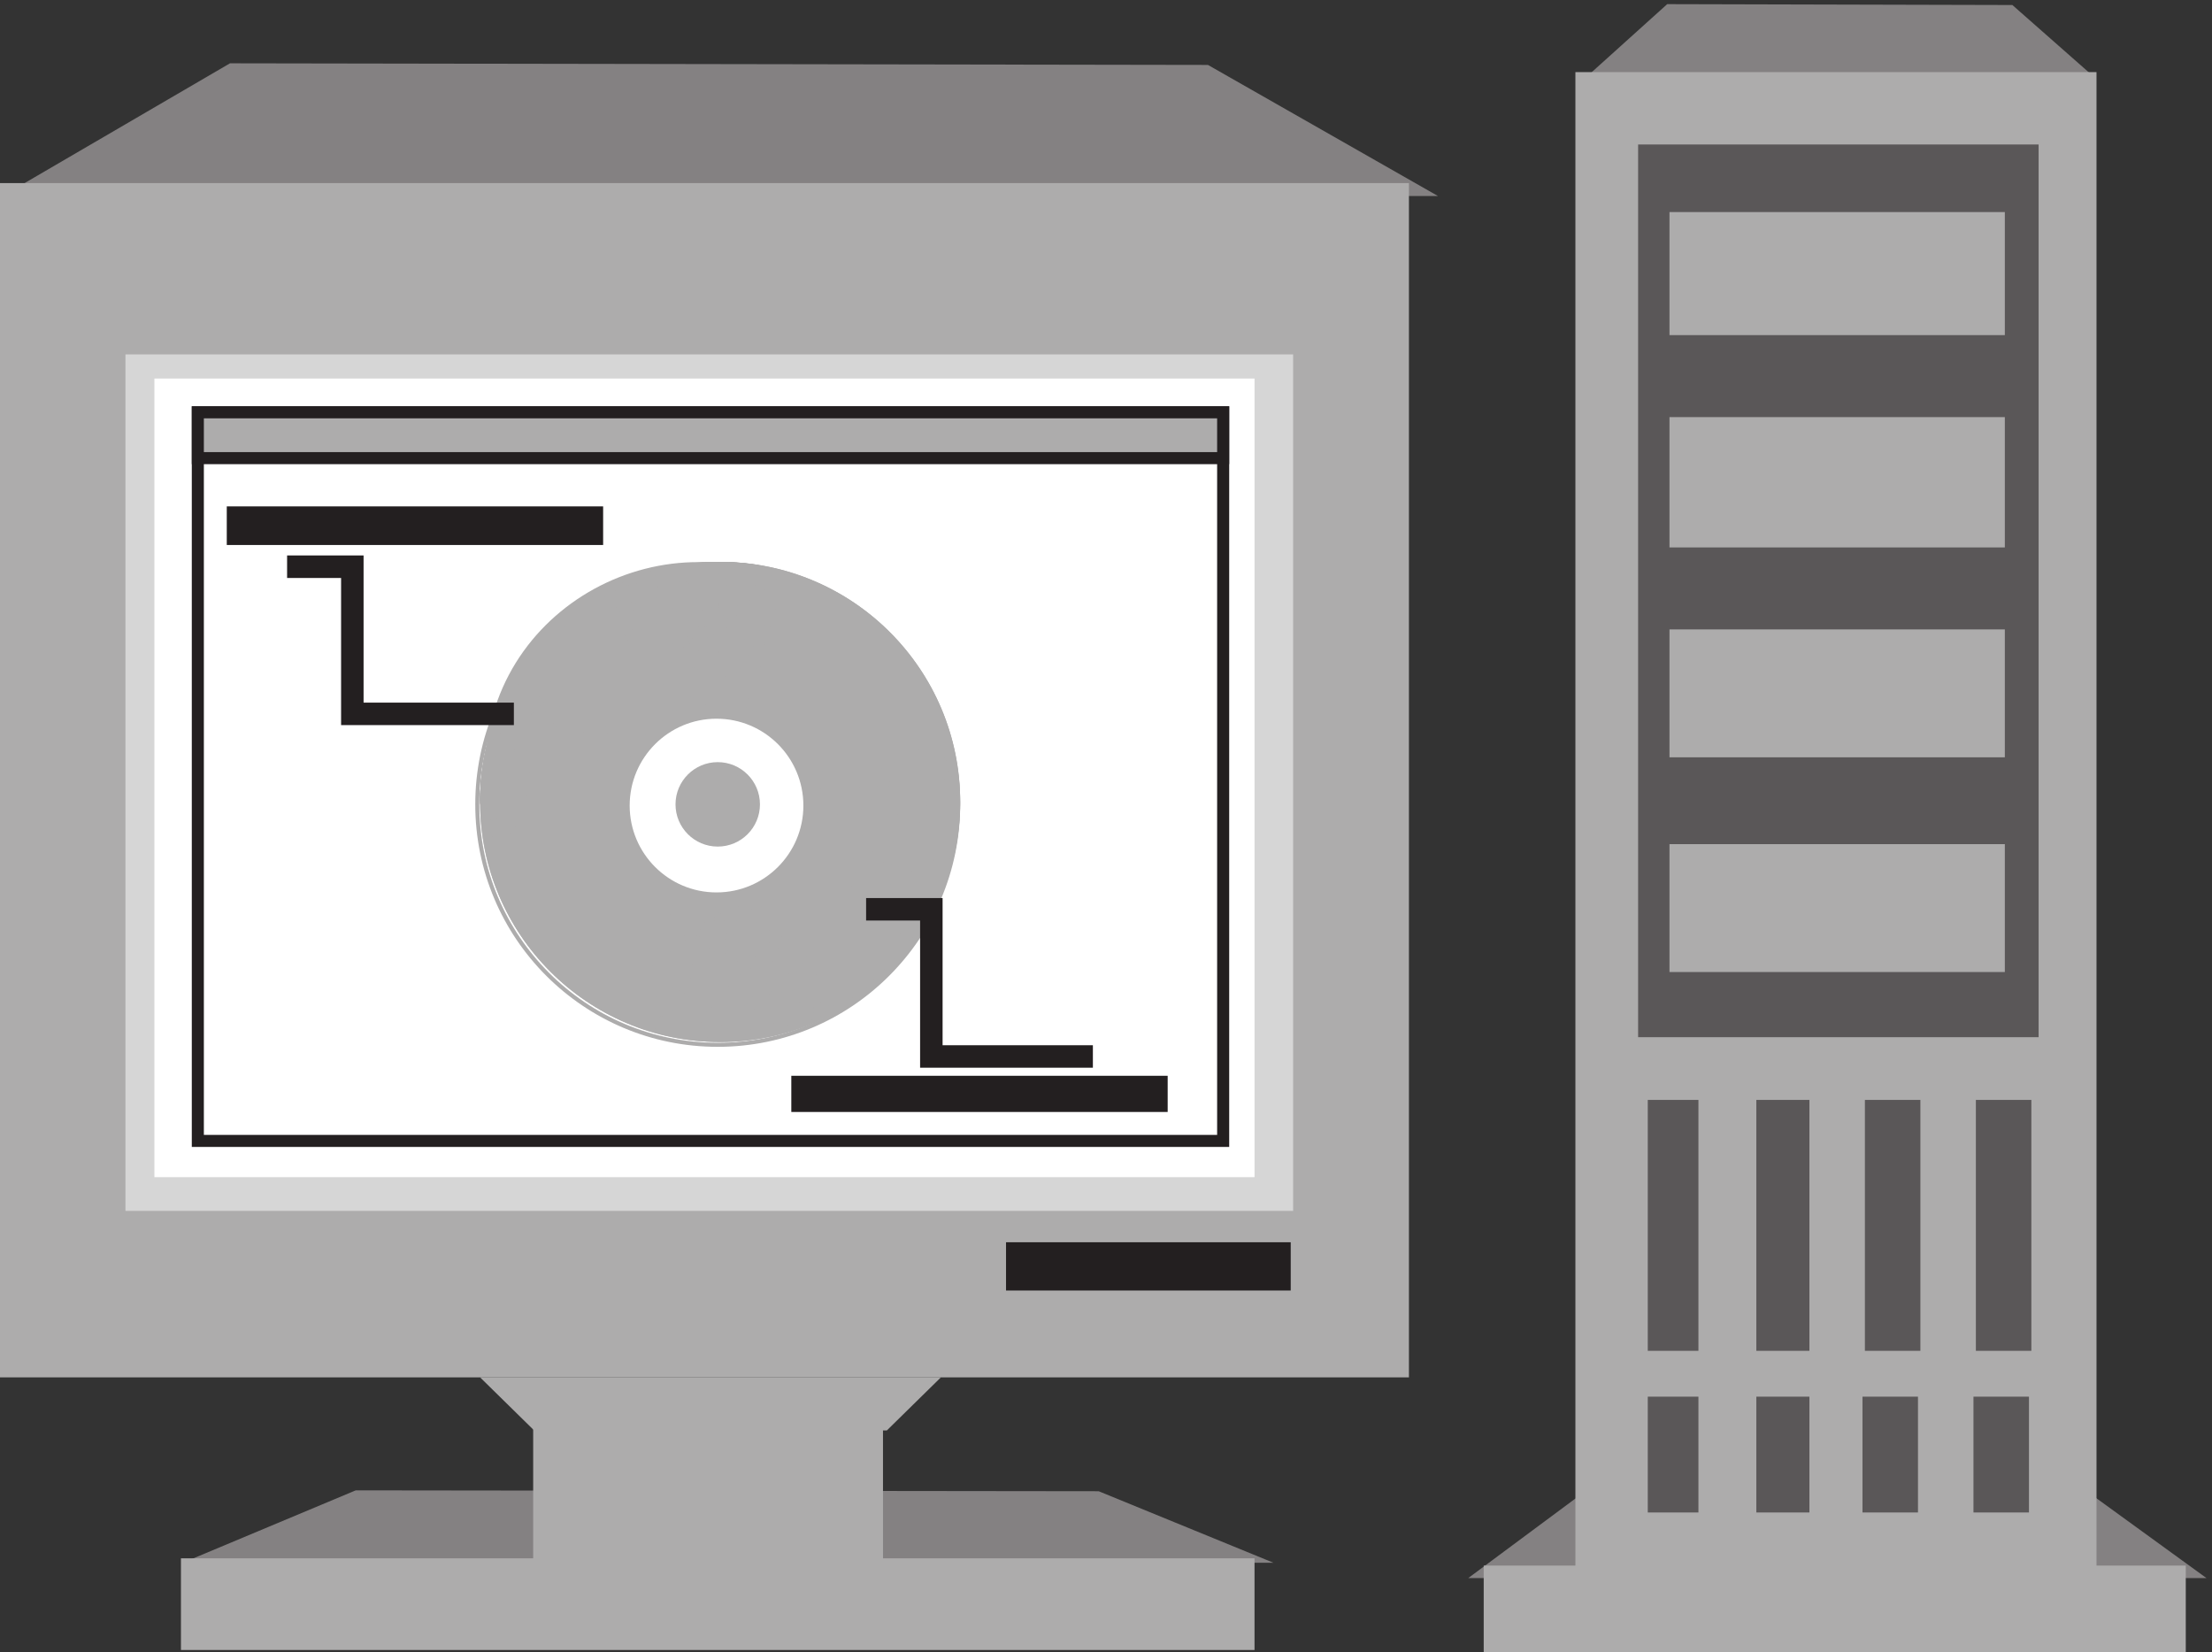<svg xmlns="http://www.w3.org/2000/svg" xml:space="preserve" width="182.916" height="136.635"><rect width="100%" height="100%" fill="#333333" stroke="none"/><path d="m1036.59 1025 214.6-.55 50.47-44.45H986.656l49.934 45m-50.961-924.555 312.711-.656 73.53-53.344H912.871l72.758 54M143 988.211l608.043-1.008 142.98-81.492H1.523L143 988.211m78.191-887.215 461.911-.551 108.617-44.449h-678l107.472 45" style="fill:#848182;fill-opacity:1;fill-rule:evenodd;stroke:none" transform="matrix(.133 0 0 -.133 0 136.667)"/><path d="M922.5 54.238H1359v-54H922.5v54m-591 87H549v-82.5H331.5v82.5m-219-82.5H780v-57H112.5v57" style="fill:#adacac;fill-opacity:1;fill-rule:evenodd;stroke:none" transform="matrix(.133 0 0 -.133 0 136.667)"/><path d="m298.5 171.238 33.602-33h219.296l33.602 33z" style="fill:#adacac;fill-opacity:1;fill-rule:evenodd;stroke:none" transform="matrix(.133 0 0 -.133 0 136.667)"/><path d="M804 540.988c0-21.125-16.789-38.25-37.5-38.25s-37.5 17.125-37.5 38.25 16.789 38.25 37.5 38.25 37.5-17.125 37.5-38.25" style="fill:#fff;fill-opacity:1;fill-rule:evenodd;stroke:none" transform="matrix(.133 0 0 -.133 0 136.667)"/><path d="M0 913.738h876v-742.5H0v742.5" style="fill:#adacac;fill-opacity:1;fill-rule:evenodd;stroke:none" transform="matrix(.133 0 0 -.133 0 136.667)"/><path d="M78 807.238h726v-532.5H78v532.5" style="fill:#d6d6d6;fill-opacity:1;fill-rule:evenodd;stroke:none" transform="matrix(.133 0 0 -.133 0 136.667)"/><path d="M96 792.238h684v-496.5H96v496.5" style="fill:#fff;fill-opacity:1;fill-rule:evenodd;stroke:none" transform="matrix(.133 0 0 -.133 0 136.667)"/><path d="M625.5 255.238h177v-30h-177v30" style="fill:#231f20;fill-opacity:1;fill-rule:evenodd;stroke:none" transform="matrix(.133 0 0 -.133 0 136.667)"/><path d="M979.5 982.738h324v-946.5h-324v946.5" style="fill:#adacac;fill-opacity:1;fill-rule:evenodd;stroke:none" transform="matrix(.133 0 0 -.133 0 136.667)"/><path d="M1018.5 937.738h249v-555h-249v555" style="fill:#5a5758;fill-opacity:1;fill-rule:evenodd;stroke:none" transform="matrix(.133 0 0 -.133 0 136.667)"/><path d="M1038 502.738h208.5v-79.5H1038v79.5m0 133.5h208.5v-79.5H1038v79.5m0 132h208.5v-81H1038v81m0 127.5h208.5v-76.5H1038v76.5" style="fill:#adacac;fill-opacity:1;fill-rule:evenodd;stroke:none" transform="matrix(.133 0 0 -.133 0 136.667)"/><path d="M1024.5 343.738h31.5v-156h-31.5v156m67.5 0h33v-156h-33v156m67.5 0h34.5v-156h-34.5v156m69 0h34.5v-156h-34.5v156m-204-184.5h31.5v-72h-31.5v72m67.5 0h33v-72h-33v72m66 0h34.5v-72H1158v72m69 0h34.5v-72H1227v72" style="fill:#5a5758;fill-opacity:1;fill-rule:evenodd;stroke:none" transform="matrix(.133 0 0 -.133 0 136.667)"/><path d="M123 771.238h637.5v-453H123v453" style="fill:#fff;fill-opacity:1;fill-rule:evenodd;stroke:none" transform="matrix(.133 0 0 -.133 0 136.667)"/><path d="M123 771.238h637.5v-453H123Z" style="fill:none;stroke:#231f20;stroke-width:7.5;stroke-linecap:butt;stroke-linejoin:miter;stroke-miterlimit:10;stroke-dasharray:none;stroke-opacity:1" transform="matrix(.133 0 0 -.133 0 136.667)"/><path d="M123 771.238h637.5v-28.5H123v28.5" style="fill:#adacac;fill-opacity:1;fill-rule:evenodd;stroke:none" transform="matrix(.133 0 0 -.133 0 136.667)"/><path d="M123 771.238h637.5v-28.5H123Z" style="fill:none;stroke:#231f20;stroke-width:7.5;stroke-linecap:butt;stroke-linejoin:miter;stroke-miterlimit:10;stroke-dasharray:none;stroke-opacity:1" transform="matrix(.133 0 0 -.133 0 136.667)"/><path d="M597 528.988c0-82.429-66.82-149.25-149.25-149.25S298.5 446.559 298.5 528.988c0 82.43 66.82 149.25 149.25 149.25S597 611.418 597 528.988" style="fill:#adacac;fill-opacity:1;fill-rule:evenodd;stroke:none" transform="matrix(.133 0 0 -.133 0 136.667)"/><path d="M444.043 535.297s-44.48-123-43.527-123.317c88.011-31.617 192.547 42.372 169.668 155.25-2.539.633-126.141-31.933-126.141-31.933" style="fill:#adacac;fill-opacity:1;fill-rule:evenodd;stroke:none" transform="matrix(.133 0 0 -.133 0 136.667)"/><path d="M447.199 531.156s-47.75-130.617-46.679-132.664c7.839-3.066 16.39-5.113 24.585-6.476 83.032-11.938 167.844 49.109 166.774 142.211 0 9.546-1.426 19.437-3.918 30.011-4.277.34-140.762-33.082-140.762-33.082" style="fill:#adacac;fill-opacity:1;fill-rule:evenodd;stroke:none" transform="matrix(.133 0 0 -.133 0 136.667)"/><path d="M445.633 532.563s-45.848-130.118-45.125-133.559c7.582-3.441 15.523-5.852 23.828-6.883 84.113-11.703 168.949 50.258 167.867 143.539 0 8.949-1.445 18.586-4.332 28.57-5.777.688-142.238-31.667-142.238-31.667" style="fill:#adacac;fill-opacity:1;fill-rule:evenodd;stroke:none" transform="matrix(.133 0 0 -.133 0 136.667)"/><path d="M446.199 528.543s-43.406-125.859-42.691-130.922c7.535-3.375 15.07-5.734 22.601-6.75 83.235-10.797 167.184 49.942 166.106 140.371-.36 8.774-1.793 17.547-5.024 26.996-7.531.336-140.992-29.695-140.992-29.695" style="fill:#adacac;fill-opacity:1;fill-rule:evenodd;stroke:none" transform="matrix(.133 0 0 -.133 0 136.667)"/><path d="M446.867 529.898s-41.07-125.597-40.359-132.082c7.144-3.753 14.285-6.14 21.43-7.507 82.5-9.899 165.359 51.195 164.285 142.32-.356 8.191-2.141 16.726-5.356 25.598-8.929.683-140-28.329-140-28.329" style="fill:#adacac;fill-opacity:1;fill-rule:evenodd;stroke:none" transform="matrix(.133 0 0 -.133 0 136.667)"/><path d="M447.547 530.961s-38.75-125.328-38.039-133.27c6.758-4.144 13.512-6.906 20.265-7.941 82.473-9.668 163.528 52.48 162.457 143.629 0 7.941-2.132 16.226-6.042 24.859-10.309.344-138.641-27.277-138.641-27.277" style="fill:#adacac;fill-opacity:1;fill-rule:evenodd;stroke:none" transform="matrix(.133 0 0 -.133 0 136.667)"/><path d="M445.898 529.773s-36.757-123.195-36.394-132.488c6.484-4.472 12.973-7.226 19.457-8.258 83.242-8.945 164.68 52.996 163.961 143.153-.359 7.57-2.883 15.14-6.848 23.058-12.25.344-140.176-25.465-140.176-25.465" style="fill:#adacac;fill-opacity:1;fill-rule:evenodd;stroke:none" transform="matrix(.133 0 0 -.133 0 136.667)"/><path d="M448.672 531.246s-33.867-122.328-33.16-133.797c5.644-4.515 11.64-7.297 17.636-8.34 81.489-8.687 160.157 54.215 159.454 144.223-.356 7.297-2.825 14.594-7.059 21.895-13.402.695-136.871-23.981-136.871-23.981" style="fill:#adacac;fill-opacity:1;fill-rule:evenodd;stroke:none" transform="matrix(.133 0 0 -.133 0 136.667)"/><path d="M446.926 529.723s-32.129-120.2-31.414-133.012c5.355-4.852 11.066-7.969 16.777-8.66 82.469-7.969 161.008 54.726 160.297 143.75-.359 6.578-2.859 13.508-7.5 20.433-15.352.348-138.16-22.511-138.16-22.511" style="fill:#adacac;fill-opacity:1;fill-rule:evenodd;stroke:none" transform="matrix(.133 0 0 -.133 0 136.667)"/><path d="M447.645 531.219s-29.844-117.821-29.133-131.946c4.972-5.168 10.304-8.269 15.633-8.957 81.71-7.238 159.156 55.122 158.445 142.973 0 5.856-3.195 12.402-8.168 18.945-16.699.348-136.777-21.015-136.777-21.015" style="fill:#adacac;fill-opacity:1;fill-rule:evenodd;stroke:none" transform="matrix(.133 0 0 -.133 0 136.667)"/><path d="M445.891 530.051s-27.746-115.453-27.387-131.215c4.684-5.137 9.73-8.563 14.414-8.906 83.246-6.852 160.727 55.156 160.004 141.832 0 5.824-3.242 11.648-8.649 17.472-18.378.344-138.382-19.183-138.382-19.183" style="fill:#adacac;fill-opacity:1;fill-rule:evenodd;stroke:none" transform="matrix(.133 0 0 -.133 0 136.667)"/><path d="M446.609 528.887s-25.464-112.856-25.105-129.852c4.305-5.437 8.965-8.836 13.629-9.176 82.484-6.457 158.512 55.407 157.797 140.727 0 5.098-3.586 10.195-8.969 15.637-20.082.679-137.352-17.336-137.352-17.336" style="fill:#adacac;fill-opacity:1;fill-rule:evenodd;stroke:none" transform="matrix(.133 0 0 -.133 0 136.667)"/><path d="M447.344 530.023s-23.196-112.796-22.84-131.765c4.281-5.52 8.207-8.969 12.133-9.313 82.074-5.867 157.011 56.914 156.652 142.457-.355 4.828-3.926 9.661-9.633 14.832-21.41.344-136.312-16.211-136.312-16.211" style="fill:#adacac;fill-opacity:1;fill-rule:evenodd;stroke:none" transform="matrix(.133 0 0 -.133 0 136.667)"/><path d="M447.754 528.832s-20.945-110.09-20.234-130.664c3.191-5.832 7.097-9.262 10.648-9.605 81.652-5.485 155.141 56.929 154.785 141.64-.355 4.113-3.906 8.574-9.941 13.031-23.074.344-135.258-14.402-135.258-14.402" style="fill:#adacac;fill-opacity:1;fill-rule:evenodd;stroke:none" transform="matrix(.133 0 0 -.133 0 136.667)"/><path d="M448.516 530.031s-18.364-109.777-18.012-132.011c2.828-6.254 6.359-10.075 9.535-10.422 80.867-4.516 153.613 58.711 152.906 143.476-.351 4.168-4.238 7.992-10.593 12.16-24.368.348-133.836-13.203-133.836-13.203" style="fill:#adacac;fill-opacity:1;fill-rule:evenodd;stroke:none" transform="matrix(.133 0 0 -.133 0 136.667)"/><path d="M446.605 528.516s-16.457-107.184-16.101-130.965c2.508-6.203 5.726-9.992 8.59-10.336 81.926-4.137 154.554 58.93 153.84 142.336-.36 3.445-4.293 6.89-11.09 10.683-26.477.344-135.239-11.718-135.239-11.718" style="fill:#adacac;fill-opacity:1;fill-rule:evenodd;stroke:none" transform="matrix(.133 0 0 -.133 0 136.667)"/><path d="M447.387 530.082S433.152 422.98 433.508 397.43c2.488-6.649 4.98-10.5 7.472-10.848 81.497-3.5 152.672 60.551 151.958 144.551-.356 2.797-4.27 5.949-11.387 9.097-27.758.352-134.164-10.148-134.164-10.148" style="fill:#adacac;fill-opacity:1;fill-rule:evenodd;stroke:none" transform="matrix(.133 0 0 -.133 0 136.667)"/><path d="M448.188 528.879s-12.036-104.738-11.68-131.535c2.125-6.61 4.246-10.785 6.371-11.133 80.695-3.133 150.773 60.894 150.422 143.711-.356 2.09-4.957 4.871-12.035 7.308-29.375.348-133.078-8.351-133.078-8.351" style="fill:#adacac;fill-opacity:1;fill-rule:evenodd;stroke:none" transform="matrix(.133 0 0 -.133 0 136.667)"/><path d="M449.012 527.309s-9.856-102.036-9.504-130.399c1.762-6.918 3.519-11.414 5.281-11.414 80.242-2.422 148.867 61.223 148.516 142.508-.352 2.074-5.278 4.148-12.317 6.223-30.621.347-131.976-6.918-131.976-6.918" style="fill:#adacac;fill-opacity:1;fill-rule:evenodd;stroke:none" transform="matrix(.133 0 0 -.133 0 136.667)"/><path d="M446.684 528.52s-7.852-103.715-7.137-134.832c1.07-7.153 2.496-11.801 3.926-12.161 81.351-1.789 149.859 64.02 149.504 147.348-.36 1.789-5.356 3.578-13.204 5.363-32.468 0-133.089-5.718-133.089-5.718" style="fill:#adacac;fill-opacity:1;fill-rule:evenodd;stroke:none" transform="matrix(.133 0 0 -.133 0 136.667)"/><path d="M447.594 527.309s-5.438-101.36-5.078-134.075c.726-7.113 1.816-11.738 2.902-12.093 82.328-1.067 151.238 64.371 151.238 146.523-.726 1.422-5.804 2.488-14.144 3.555-34.457.355-134.918-3.91-134.918-3.91" style="fill:#adacac;fill-opacity:1;fill-rule:evenodd;stroke:none" transform="matrix(.133 0 0 -.133 0 136.667)"/><path d="M446.941 528.715s-3.277-101-2.914-135.629c.364-7.574 1.094-12.625 1.825-12.625 82.691-.359 150.812 66.012 150.812 148.613-.73.723-5.828 1.446-14.57 1.805-36.43.723-135.153-2.164-135.153-2.164" style="fill:#adacac;fill-opacity:1;fill-rule:evenodd;stroke:none" transform="matrix(.133 0 0 -.133 0 136.667)"/><path d="M447.723 527.523s-1.446-147.425 0-147.425c82.047 0 148.554 66 148.554 147.425-2.531 1.075-148.554 0-148.554 0" style="fill:#adacac;fill-opacity:1;fill-rule:evenodd;stroke:none" transform="matrix(.133 0 0 -.133 0 136.667)"/><path d="M447 528.238s.363-142.636 2.18-144.425c25.769-1.075 50.086 5.003 70.414 16.445 24.316 13.586 45.371 33.961 58.437 58.629 10.524 19.66 15.969 42.183 15.242 66.492-3.992 2.504-146.273 2.859-146.273 2.859" style="fill:#adacac;fill-opacity:1;fill-rule:evenodd;stroke:none" transform="matrix(.133 0 0 -.133 0 136.667)"/><path d="M447 528.238s1.441-136.84 4.68-140.375c24.84-2.125 47.879 2.828 67.32 13.789 23.762 13.082 44.641 33.239 57.238 57.282 10.082 18.386 14.762 40.312 12.961 63.648-5.398 3.535-142.199 5.656-142.199 5.656" style="fill:#adacac;fill-opacity:1;fill-rule:evenodd;stroke:none" transform="matrix(.133 0 0 -.133 0 136.667)"/><path d="M447 528.238s2.863-131.437 6.801-136.695c23.976-2.805 46.523 1.055 64.773 11.219 22.903 12.617 44.016 32.593 56.184 55.726 9.664 17.528 13.242 38.559 10.738 61.692-6.801 4.203-138.496 8.058-138.496 8.058" style="fill:#adacac;fill-opacity:1;fill-rule:evenodd;stroke:none" transform="matrix(.133 0 0 -.133 0 136.667)"/><path d="M447 528.238s4.27-125.758 8.891-132.687c23.476-3.813 45.172-1.039 62.242 8.66 22.41 12.129 43.394 32.219 55.484 54.394 8.895 16.282 11.383 36.723 8.184 58.547C573.617 522.695 447 528.238 447 528.238" style="fill:#adacac;fill-opacity:1;fill-rule:evenodd;stroke:none" transform="matrix(.133 0 0 -.133 0 136.667)"/><path d="M447 528.238s5.656-122.847 11.309-131.597c22.617-4.903 43.117-3.153 59.371 5.949 21.558 12.25 42.761 32.199 54.425 54.25 8.481 15.75 9.895 35.699 6.008 57.398-9.894 6.653-131.113 14-131.113 14" style="fill:#adacac;fill-opacity:1;fill-rule:evenodd;stroke:none" transform="matrix(.133 0 0 -.133 0 136.667)"/><path d="M447 528.238s7.16-120.543 13.605-130.824c22.204-5.676 42.614-4.965 58.012 3.543 21.129 12.055 42.973 32.266 54.43 54.246 8.238 14.891 8.953 34.391 3.941 56.02C565.527 519.023 447 528.238 447 528.238" style="fill:#adacac;fill-opacity:1;fill-rule:evenodd;stroke:none" transform="matrix(.133 0 0 -.133 0 136.667)"/><path d="M447 528.238s8.16-114.625 15.969-126.508c21.289-6.292 40.804-6.992 55.355 1.047 20.223 11.883 41.871 31.453 52.871 52.422 7.805 13.981 7.45 32.852 1.774 53.469C560.195 517.754 447 528.238 447 528.238" style="fill:#adacac;fill-opacity:1;fill-rule:evenodd;stroke:none" transform="matrix(.133 0 0 -.133 0 136.667)"/><path d="M447 528.238s9.789-111.015 17.828-124.715c20.629-7.378 38.805-8.785 52.442-1.406 19.226 11.242 40.902 31.266 51.738 51.996 6.992 12.996 5.594 31.266-.699 51.992C554.324 515.594 447 528.238 447 528.238" style="fill:#adacac;fill-opacity:1;fill-rule:evenodd;stroke:none" transform="matrix(.133 0 0 -.133 0 136.667)"/><path d="M447 528.238s11.309-104.672 20.145-119.824c20.144-8.266 38.523-10.676 50.894-3.785 18.731 11.016 40.996 30.297 51.598 49.926 6.363 11.707 4.597 29.613-2.824 49.238C551.262 514.469 447 528.238 447 528.238" style="fill:#adacac;fill-opacity:1;fill-rule:evenodd;stroke:none" transform="matrix(.133 0 0 -.133 0 136.667)"/><path d="M447 528.238s12.148-101.074 22.215-118.035c19.09-9 36.098-12.465 47.555-6.23 18.046 10.73 39.918 30.113 49.984 49.5 6.246 10.73 3.121 28.035-5.207 47.074C545.23 512.664 447 528.238 447 528.238" style="fill:#adacac;fill-opacity:1;fill-rule:evenodd;stroke:none" transform="matrix(.133 0 0 -.133 0 136.667)"/><path d="M447 528.238s14.039-96.922 24.566-115.265c18.954-10.387 35.45-15.235 45.981-9 17.547 10.382 40.359 29.765 49.836 48.461 5.617 10.382 1.758 26.652-7.02 45.343C542.113 510.934 447 528.238 447 528.238" style="fill:#adacac;fill-opacity:1;fill-rule:evenodd;stroke:none" transform="matrix(.133 0 0 -.133 0 136.667)"/><path d="M447 528.238s14.855-93.609 26.605-113.445c17.622-11.484 33.512-17.055 42.84-11.484 16.93 10.089 39.391 29.578 48.719 48.023 4.836 9.395.344 25.402-9.328 43.5C536.484 509.102 447 528.238 447 528.238" style="fill:#adacac;fill-opacity:1;fill-rule:evenodd;stroke:none" transform="matrix(.133 0 0 -.133 0 136.667)"/><path d="M447 528.238s16.375-89.672 28.922-111.308c17.422-12.211 32.402-19.192 41.113-13.957 16.379 9.769 39.375 29.312 48.434 47.457 4.531 8.375-1.043 23.726-11.848 41.523C533.066 507.305 447 528.238 447 528.238" style="fill:#adacac;fill-opacity:1;fill-rule:evenodd;stroke:none" transform="matrix(.133 0 0 -.133 0 136.667)"/><path d="M447 528.238s17.922-83.968 31.629-106.933c16.516-13.024 31.277-20.567 39.008-16.11 15.816 9.254 39.359 28.45 48.144 45.586 4.219 7.539-2.457 22.278-14.054 39.071C529.586 506.305 447 528.238 447 528.238" style="fill:#adacac;fill-opacity:1;fill-rule:evenodd;stroke:none" transform="matrix(.133 0 0 -.133 0 136.667)"/><path d="M447 528.238s19.074-80.074 33.293-104.816c15.957-14.09 29.828-22.684 36.418-18.902 15.262 9.281 38.496 28.523 46.82 45.363 3.469 6.531-3.812 20.621-15.953 37.117C524.34 504.527 447 528.238 447 528.238" style="fill:#adacac;fill-opacity:1;fill-rule:evenodd;stroke:none" transform="matrix(.133 0 0 -.133 0 136.667)"/><path d="M447 528.238s20.641-76.359 36.035-102.965c15.043-14.859 28.688-24.535 34.285-21.421 14.696 9.328 38.485 28.332 46.879 44.57 2.801 5.875-5.246 19.351-18.191 35.59C520.82 502.672 447 528.238 447 528.238" style="fill:#adacac;fill-opacity:1;fill-rule:evenodd;stroke:none" transform="matrix(.133 0 0 -.133 0 136.667)"/><path d="M447 528.238s21.883-72.41 38.469-100.82c14.824-15.938 27.531-26.68 32.472-23.906 14.469 8.66 38.469 28.062 46.586 44 2.473 4.504-6.703 18.019-20.82 33.957C516.883 500.867 447 528.238 447 528.238" style="fill:#adacac;fill-opacity:1;fill-rule:evenodd;stroke:none" transform="matrix(.133 0 0 -.133 0 136.667)"/><path d="M447 528.238s23.859-68.625 41.305-98.933c14.246-16.719 26.351-28.567 30.269-26.477 13.887 8.711 38.457 27.871 46.289 43.547 2.137 3.484-8.187 16.375-23.144 32.051C513.586 498.977 447 528.238 447 528.238" style="fill:#adacac;fill-opacity:1;fill-rule:evenodd;stroke:none" transform="matrix(.133 0 0 -.133 0 136.667)"/><path d="M447 528.238s24.52-64.621 42.738-96.758c13.66-17.816 24.52-30.742 27.672-28.992 12.961 8.032 37.832 27.594 45.188 42.614 1.402 3.144-9.457 15.371-25.219 30.043C507.953 497.152 447 528.238 447 528.238" style="fill:#adacac;fill-opacity:1;fill-rule:evenodd;stroke:none" transform="matrix(.133 0 0 -.133 0 136.667)"/><path d="M447 528.238s26.156-60.597 45.246-94.574c13.078-18.914 23.68-32.926 26.156-31.523 12.371 8.054 37.469 27.32 44.539 42.035 1.059 2.101-10.961 13.66-27.218 28.019C504.262 495.313 447 528.238 447 528.238" style="fill:#adacac;fill-opacity:1;fill-rule:evenodd;stroke:none" transform="matrix(.133 0 0 -.133 0 136.667)"/><path d="M447 528.238s27.824-56.703 48.156-92.629c12.485-19.722 22.473-34.871 23.899-34.515 11.773 8.097 37.453 27.472 44.23 41.558.715 1.411-12.484 12.328-29.961 26.77C500.508 493.371 447 528.238 447 528.238" style="fill:#adacac;fill-opacity:1;fill-rule:evenodd;stroke:none" transform="matrix(.133 0 0 -.133 0 136.667)"/><path d="M447 528.238s71.641-127.5 72.719-127.144c11.519 7.746 37.441 27.117 43.922 40.855C564 442.652 447 528.238 447 528.238m-13.937 19.098s44.925 123.316 44.277 123.316c-89.848 31.934-195.852-42.371-172.582-154.933 2.262-.633 128.305 31.617 128.305 31.617" style="fill:#adacac;fill-opacity:1;fill-rule:evenodd;stroke:none" transform="matrix(.133 0 0 -.133 0 136.667)"/><path d="M444.297 537.086s46.66 131.199 45.961 133.25c-8.07 3.074-16.141 5.125-24.559 6.492-81.394 11.617-165.242-49.543-164.187-142.476.347-9.567 1.402-19.817 3.855-30.067 4.211-.34 138.93 32.801 138.93 32.801" style="fill:#adacac;fill-opacity:1;fill-rule:evenodd;stroke:none" transform="matrix(.133 0 0 -.133 0 136.667)"/><path d="M445.895 535.813s45.05 130.703 44.339 134.152c-7.8 3.445-15.605 5.859-23.41 6.894-82.656 11.383-166.379-50.695-165.312-143.804.351-8.969 1.418-18.969 4.254-28.969 5.675-.344 140.129 31.727 140.129 31.727" style="fill:#adacac;fill-opacity:1;fill-rule:evenodd;stroke:none" transform="matrix(.133 0 0 -.133 0 136.667)"/><path d="M447.531 536.273s43.051 128.563 42.692 133.375c-7.532 3.782-15.067 6.188-22.602 7.219-83.59 10.656-167.539-51.219-166.101-143.344 0-8.593 1.793-17.875 5.019-27.16 7.176-.34 140.992 29.91 140.992 29.91" style="fill:#adacac;fill-opacity:1;fill-rule:evenodd;stroke:none" transform="matrix(.133 0 0 -.133 0 136.667)"/><path d="M447.227 534.914s40.711 128.059 40 134.652c-6.789 3.817-13.93 6.247-21.075 7.286-82.855 10.41-165.714-52.055-164.64-144.368.355-8.328 2.14-17.351 5.711-26.027 8.929-.695 140.004 28.457 140.004 28.457" style="fill:#adacac;fill-opacity:1;fill-rule:evenodd;stroke:none" transform="matrix(.133 0 0 -.133 0 136.667)"/><path d="M446.551 535.113s38.394 123.801 37.683 131.625c-6.398 4.078-13.156 6.461-20.265 7.481-82.117 9.523-163.524-51.696-162.457-141.489.355-7.484 2.488-15.644 6.043-24.148 10.664-.34 138.996 26.531 138.996 26.531" style="fill:#adacac;fill-opacity:1;fill-rule:evenodd;stroke:none" transform="matrix(.133 0 0 -.133 0 136.667)"/><path d="M448.246 533.465s36.688 123.191 35.965 132.828c-6.473 4.129-12.586 7.227-19.059 7.914-83.441 9.293-164.718-52.992-163.64-142.809.359-7.57 2.515-15.14 6.472-23.398 12.227 0 140.262 25.465 140.262 25.465" style="fill:#adacac;fill-opacity:1;fill-rule:evenodd;stroke:none" transform="matrix(.133 0 0 -.133 0 136.667)"/><path d="M447.57 534.711s34.368 122.676 33.653 133.797c-6.086 4.519-11.817 7.648-17.903 8.687-83.05 8.692-162.882-54.211-161.808-144.566 0-6.953 2.863-14.25 7.16-21.895 13.601-.347 138.898 23.977 138.898 23.977" style="fill:#adacac;fill-opacity:1;fill-rule:evenodd;stroke:none" transform="matrix(.133 0 0 -.133 0 136.667)"/><path d="M446.875 535.293S478.941 653.5 478.23 666.07c-5.703 4.414-11.046 7.473-16.746 8.489-82.304 7.812-161.043-53.668-159.972-140.965 0-6.453 2.847-13.246 7.48-20.379 14.965-.34 137.883 22.078 137.883 22.078" style="fill:#adacac;fill-opacity:1;fill-rule:evenodd;stroke:none" transform="matrix(.133 0 0 -.133 0 136.667)"/><path d="M446.809 533.301s29.484 118.168 29.129 132.293c-5.329 4.824-10.301 8.269-15.629 8.957-82.067 7.234-159.516-55.121-158.805-142.973.355-6.199 3.199-12.402 8.172-18.949 16.699-.344 137.133 20.672 137.133 20.672" style="fill:#adacac;fill-opacity:1;fill-rule:evenodd;stroke:none" transform="matrix(.133 0 0 -.133 0 136.667)"/><path d="M446.078 534.383s27.219 115.558 26.512 131.285c-4.594 4.785-9.192 8.203-14.137 8.891-81.656 6.836-157.656-55.387-156.949-141.887.355-5.469 3.535-11.281 8.484-17.094 18.383-.683 136.09 18.805 136.09 18.805" style="fill:#adacac;fill-opacity:1;fill-rule:evenodd;stroke:none" transform="matrix(.133 0 0 -.133 0 136.667)"/><path d="M447.879 532.594s25.41 115.164 24.695 132.851c-4.297 5.203-8.949 9.02-13.242 9.368-82.312 6.242-158.543-56.54-157.828-143.606.359-5.203 3.578-10.754 8.949-16.305 20.039-.347 137.426 17.692 137.426 17.692" style="fill:#adacac;fill-opacity:1;fill-rule:evenodd;stroke:none" transform="matrix(.133 0 0 -.133 0 136.667)"/><path d="M447.148 533.438s23.145 112.792 22.434 131.765c-3.918 5.52-7.836 9.313-12.109 9.656-81.899 5.864-156.68-56.914-155.969-142.457.355-5.175 3.562-10.004 9.617-15.175 21.363 0 136.027 16.211 136.027 16.211" style="fill:#adacac;fill-opacity:1;fill-rule:evenodd;stroke:none" transform="matrix(.133 0 0 -.133 0 136.667)"/><path d="M446.703 531.652s20.594 112.496 20.238 133.106c-3.55 5.941-7.457 9.785-11.007 10.133-81.297 5.242-155.137-58.344-154.43-144.286 0-4.542 3.906-9.082 9.941-13.625 23.075-.347 135.258 14.672 135.258 14.672" style="fill:#adacac;fill-opacity:1;fill-rule:evenodd;stroke:none" transform="matrix(.133 0 0 -.133 0 136.667)"/><path d="M446.285 532.109s18.363 110.129 18.012 132.36c-3.18 5.906-6.359 9.73-9.891 10.422-80.867 4.172-153.258-59.059-152.906-143.825.355-3.82 4.238-7.988 10.594-11.808 24.367-.695 134.191 12.851 134.191 12.851" style="fill:#adacac;fill-opacity:1;fill-rule:evenodd;stroke:none" transform="matrix(.133 0 0 -.133 0 136.667)"/><path d="M445.496 531.582s16.152 108.789 15.453 132.5c-2.461 6.277-5.621 10.461-8.429 10.809-80.426 3.836-151.372-59.625-151.02-144.008.352-3.485 4.215-7.32 10.887-10.809 25.992-.347 133.109 11.508 133.109 11.508" style="fill:#adacac;fill-opacity:1;fill-rule:evenodd;stroke:none" transform="matrix(.133 0 0 -.133 0 136.667)"/><path d="M447.41 529.668s14.235 108.117 13.524 134.266c-2.137 6.359-4.625 10.601-7.473 10.953-81.141 3.535-152.316-61.125-151.961-145.926.355-3.18 4.629-6.008 11.746-9.188 27.402-.351 134.164 9.895 134.164 9.895" style="fill:#adacac;fill-opacity:1;fill-rule:evenodd;stroke:none" transform="matrix(.133 0 0 -.133 0 136.667)"/><path d="M447.07 530.484S459 636.238 458.641 663.645c-1.809 6.675-3.981 10.89-6.508 11.242-82.422 2.812-153.633-61.485-153.633-145.106.723-2.461 5.422-4.922 12.652-7.73 29.641-.352 135.918 8.433 135.918 8.433" style="fill:#adacac;fill-opacity:1;fill-rule:evenodd;stroke:none" transform="matrix(.133 0 0 -.133 0 136.667)"/><path d="M446.293 528.789s9.707 105.422 9.348 134.629c-1.797 7.125-3.239 11.754-5.036 11.754-82.343 2.492-152.105-63.043-152.105-147.098.719-1.781 5.395-3.918 12.945-6.054 31.285-.356 134.848 6.769 134.848 6.769" style="fill:#adacac;fill-opacity:1;fill-rule:evenodd;stroke:none" transform="matrix(.133 0 0 -.133 0 136.667)"/><path d="M445.488 529.965s7.512 102.824 7.153 133.562c-1.43 7.071-2.86 11.664-4.289 11.664-81.184 2.118-149.852-62.898-149.852-145.582.359-1.414 5.363-3.179 13.234-4.945 32.543-.355 133.754 5.301 133.754 5.301" style="fill:#adacac;fill-opacity:1;fill-rule:evenodd;stroke:none" transform="matrix(.133 0 0 -.133 0 136.667)"/><path d="M447.211 527.605s5.43 102.719 5.066 135.399c-1.086 7.543-2.172 12.215-2.894 12.215-82.496 1.433-151.242-64.649-150.883-147.614.363-1.437 5.789-2.515 13.75-3.593 34.734-.36 134.961 3.593 134.961 3.593" style="fill:#adacac;fill-opacity:1;fill-rule:evenodd;stroke:none" transform="matrix(.133 0 0 -.133 0 136.667)"/><path d="M446.754 528.098s2.887 100 2.887 134.64c-.723 7.5-1.442 12.145-1.805 12.5-82.242.36-149.695-65.355-149.336-147.14.363-.715 5.773-1.43 14.43-2.145 35.711-.355 133.824 2.145 133.824 2.145" style="fill:#adacac;fill-opacity:1;fill-rule:evenodd;stroke:none" transform="matrix(.133 0 0 -.133 0 136.667)"/><path d="M445.926 529.305s1.074 145.933 0 145.933c-81.227 0-147.426-65.527-147.426-145.933 2.863-1.067 147.426 0 147.426 0" style="fill:#adacac;fill-opacity:1;fill-rule:evenodd;stroke:none" transform="matrix(.133 0 0 -.133 0 136.667)"/><path d="M446.348 529.176s-.36 141.523-2.508 142.937c-25.445 1.063-49.098-4.597-69.527-15.922-24.012-13.445-44.438-33.609-57.34-58.023-10.75-19.461-16.125-42.102-15.41-66.16 3.941-2.125 144.785-2.832 144.785-2.832" style="fill:#adacac;fill-opacity:1;fill-rule:evenodd;stroke:none" transform="matrix(.133 0 0 -.133 0 136.667)"/><path d="M445.613 529.652s-1.785 138.641-4.633 142.215c-24.937 1.789-47.738-2.859-66.976-13.933-23.156-13.223-43.816-33.59-56.285-57.887-10.332-18.582-14.606-40.734-12.824-64.676 5.343-3.215 140.718-5.719 140.718-5.719" style="fill:#adacac;fill-opacity:1;fill-rule:evenodd;stroke:none" transform="matrix(.133 0 0 -.133 0 136.667)"/><path d="M445.121 530.172s-3.18 132.871-6.711 138.172c-24.015 2.828-45.91-1.059-64.277-11.309-22.602-12.722-43.438-33.219-55.445-56.187-9.536-17.668-13.067-38.871-10.243-62.196 6.711-4.593 136.676-8.48 136.676-8.48" style="fill:#adacac;fill-opacity:1;fill-rule:evenodd;stroke:none" transform="matrix(.133 0 0 -.133 0 136.667)"/><path d="M444.961 530.23s-4.211 127.493-9.125 134.5c-22.809 3.5-44.211 1.051-61.406-8.757-21.754-12.258-42.457-32.223-54.391-54.989-8.769-16.464-11.578-37.129-8.07-59.546 8.07-5.25 132.992-11.208 132.992-11.208" style="fill:#adacac;fill-opacity:1;fill-rule:evenodd;stroke:none" transform="matrix(.133 0 0 -.133 0 136.667)"/><path d="M445.258 530.363s-5.926 124.555-11.156 133.399c-22.305 4.601-42.872 2.832-58.907-6.367-20.914-12.032-42.175-32.555-53.328-54.493-8.715-15.922-10.109-36.093-6.277-58.386 9.762-6.723 129.668-14.153 129.668-14.153" style="fill:#adacac;fill-opacity:1;fill-rule:evenodd;stroke:none" transform="matrix(.133 0 0 -.133 0 136.667)"/><path d="M445.23 529.992s-7.082 119.223-13.812 129.742c-21.953 5.258-41.785 4.907-57.367-3.859-20.891-11.922-42.492-31.906-53.824-53.297-7.789-14.726-8.497-34.012-3.539-55.754 10.976-7.715 128.542-16.832 128.542-16.832" style="fill:#adacac;fill-opacity:1;fill-rule:evenodd;stroke:none" transform="matrix(.133 0 0 -.133 0 136.667)"/><path d="M445.348 530.355s-8.418 115.614-15.785 127.598c-21.399 6.695-40.696 7.402-54.727-1.058-19.996-11.629-41.746-31.372-52.621-52.872-7.367-13.746-7.367-32.781-1.402-53.578 12.277-9.164 124.535-20.09 124.535-20.09" style="fill:#adacac;fill-opacity:1;fill-rule:evenodd;stroke:none" transform="matrix(.133 0 0 -.133 0 136.667)"/><path d="M444.879 530.723s-9.902 112.32-18.391 126.14c-20.511 7.442-39.258 8.856-52.695 1.418-19.805-11.695-41.734-31.535-52.344-52.441-7.07-13.11-6.011-31.535.707-52.442 13.793-9.921 122.723-22.675 122.723-22.675" style="fill:#adacac;fill-opacity:1;fill-rule:evenodd;stroke:none" transform="matrix(.133 0 0 -.133 0 136.667)"/><path d="M444.563 531.02s-11.149 105.945-20.208 120.882c-19.855 8.336-37.621 11.118-49.816 4.168-18.809-11.113-40.758-30.566-50.859-50.715-6.617-11.808-4.528-29.527 2.437-49.328 15.328-10.765 118.446-25.007 118.446-25.007" style="fill:#adacac;fill-opacity:1;fill-rule:evenodd;stroke:none" transform="matrix(.133 0 0 -.133 0 136.667)"/><path d="M444.191 531.355s-12.644 102.317-22.48 119.079c-19.32 9.429-36.879 12.921-48.121 6.632-18.613-10.824-40.742-30.378-50.93-49.933-5.969-11.176-2.808-28.285 5.27-47.844 16.859-11.871 116.261-27.934 116.261-27.934" style="fill:#adacac;fill-opacity:1;fill-rule:evenodd;stroke:none" transform="matrix(.133 0 0 -.133 0 136.667)"/><path d="M444.234 531.391s-13.836 98.386-24.554 116.945c-18.328 10.504-34.582 15.055-45.305 9.102-17.293-10.504-39.426-30.461-49.109-49.368-5.532-10.152-1.727-26.961 7.261-45.515 17.641-13.657 111.707-31.164 111.707-31.164" style="fill:#adacac;fill-opacity:1;fill-rule:evenodd;stroke:none" transform="matrix(.133 0 0 -.133 0 136.667)"/><path d="M444.203 531.715s-15.387 94.433-26.93 114.797c-18.183 11.234-33.921 17.203-43.714 11.586-16.786-10.18-39.52-29.84-48.961-48.797-4.895-9.129-.348-25.278 9.441-43.883 19.234-14.395 110.164-33.703 110.164-33.703" style="fill:#adacac;fill-opacity:1;fill-rule:evenodd;stroke:none" transform="matrix(.133 0 0 -.133 0 136.667)"/><path d="M444.246 531.344s-16.519 88.644-28.91 110.375c-16.867 12.07-32.012 18.625-40.617 13.797-16.176-9.657-38.547-28.973-47.496-46.911-4.477-8.277 1.031-23.796 11.355-41.39 20.309-15.176 105.668-35.871 105.668-35.871" style="fill:#adacac;fill-opacity:1;fill-rule:evenodd;stroke:none" transform="matrix(.133 0 0 -.133 0 136.667)"/><path d="M444.305 531.352s-17.707 85.078-31.242 108.25c-16.665 13.144-31.247 20.75-38.883 16.253-15.621-9.683-38.879-29.05-47.559-46.339-3.816-7.266 2.43-22.137 13.887-39.43 22.219-16.254 103.797-38.734 103.797-38.734" style="fill:#adacac;fill-opacity:1;fill-rule:evenodd;stroke:none" transform="matrix(.133 0 0 -.133 0 136.667)"/><path d="M444.551 531.02s-19.61 81.367-33.965 106.402c-16.106 13.906-29.762 22.598-36.766 18.773-15.406-9.386-38.867-28.511-47.269-45.547-3.5-6.609 3.851-20.863 16.105-37.902 23.813-17.387 101.895-41.726 101.895-41.726" style="fill:#adacac;fill-opacity:1;fill-rule:evenodd;stroke:none" transform="matrix(.133 0 0 -.133 0 136.667)"/><path d="M444.559 531.02s-20.582 77.05-35.93 104.246c-15.348 14.992-28.606 24.754-34.535 21.265-14.653-9.062-38.371-28.238-46.395-44.972-3.14-5.582 5.231-19.528 18.137-35.914 25.117-18.477 98.723-44.625 98.723-44.625" style="fill:#adacac;fill-opacity:1;fill-rule:evenodd;stroke:none" transform="matrix(.133 0 0 -.133 0 136.667)"/><path d="M444.887 530.688s-22.168 73.414-38.707 102.082c-14.782 16.082-27.45 26.918-32.375 23.769-14.078-8.738-38.36-27.965-46.102-44.047-2.816-4.894 6.688-18.179 20.41-34.262 26.746-19.574 96.774-47.542 96.774-47.542" style="fill:#adacac;fill-opacity:1;fill-rule:evenodd;stroke:none" transform="matrix(.133 0 0 -.133 0 136.667)"/><path d="M445.227 529.996s-23.789 69.598-41.184 100.18c-14.203 16.871-26.273 28.82-30.535 26.715-13.844-8.789-38.344-28.121-46.153-43.938-2.128-3.867 8.165-16.523 23.079-32.34 28.402-21.09 94.793-50.617 94.793-50.617" style="fill:#adacac;fill-opacity:1;fill-rule:evenodd;stroke:none" transform="matrix(.133 0 0 -.133 0 136.667)"/><path d="M445.566 529.648s-25.433 65.559-44.058 97.985c-13.613 17.976-25.074 31.015-28.297 29.254-13.254-8.457-38.332-27.844-45.852-43-1.793-3.172 9.672-15.508 25.434-30.664 30.086-21.852 92.773-53.575 92.773-53.575" style="fill:#adacac;fill-opacity:1;fill-rule:evenodd;stroke:none" transform="matrix(.133 0 0 -.133 0 136.667)"/><path d="M446.008 529.246s-26.43 61.664-45.461 96.039c-12.688 19.141-23.613 32.961-25.727 31.899-12.687-8.153-37.355-27.645-44.754-42.528-1.058-2.129 10.922-13.824 27.489-28.707 31.011-23.39 88.453-56.703 88.453-56.703" style="fill:#adacac;fill-opacity:1;fill-rule:evenodd;stroke:none" transform="matrix(.133 0 0 -.133 0 136.667)"/><path d="M446.316 528.926s-27.738 57.57-48.007 93.82c-12.45 19.899-22.407 35.18-23.829 34.469-12.089-7.817-37.339-27.363-44.453-41.934-.711-1.066 12.446-12.082 29.871-26.652 32.719-24.52 86.418-59.703 86.418-59.703" style="fill:#adacac;fill-opacity:1;fill-rule:evenodd;stroke:none" transform="matrix(.133 0 0 -.133 0 136.667)"/><path d="M446.641 528.949s-71.778 129-72.496 128.289c-11.844-7.82-37.325-27.008-44.145-40.867-.359-.711 116.641-87.422 116.641-87.422" style="fill:#adacac;fill-opacity:1;fill-rule:evenodd;stroke:none" transform="matrix(.133 0 0 -.133 0 136.667)"/><path d="M594.488 527.488c0-81.867-66.367-148.23-148.238-148.23s-148.238 66.363-148.238 148.23c0 81.867 66.367 148.235 148.238 148.235s148.238-66.368 148.238-148.235zm2.512 0c0-83.258-67.488-150.75-150.75-150.75-83.258 0-150.75 67.492-150.75 150.75s67.492 150.75 150.75 150.75c83.262 0 150.75-67.492 150.75-150.75" style="fill:#adacac;fill-opacity:1;fill-rule:evenodd;stroke:none" transform="matrix(.133 0 0 -.133 0 136.667)"/><path d="M594.836 528.988c0-81.035-65.688-146.722-146.727-146.722-81.035 0-146.726 65.687-146.726 146.722 0 81.035 65.691 146.727 146.726 146.727 81.039 0 146.727-65.692 146.727-146.727zm2.164 0c0-82.429-66.82-149.25-149.25-149.25S298.5 446.559 298.5 528.988c0 82.43 66.82 149.25 149.25 149.25S597 611.418 597 528.988" style="fill:#adacac;fill-opacity:1;fill-rule:evenodd;stroke:none" transform="matrix(.133 0 0 -.133 0 136.667)"/><path d="M508.5 526.738c0-34.793-27.867-63-62.25-63-34.379 0-62.25 28.207-62.25 63 0 34.797 27.871 63 62.25 63 34.383 0 62.25-28.203 62.25-63" style="fill:#adacac;fill-opacity:1;fill-rule:evenodd;stroke:none" transform="matrix(.133 0 0 -.133 0 136.667)"/><path d="M499.5 526.738c0-29.824-24.176-54-54-54s-54 24.176-54 54c0 29.825 24.176 54 54 54s54-24.175 54-54" style="fill:#fff;fill-opacity:1;fill-rule:evenodd;stroke:none" transform="matrix(.133 0 0 -.133 0 136.667)"/><path d="M472.5 527.488c0-14.496-11.754-26.25-26.25-26.25S420 512.992 420 527.488c0 14.5 11.754 26.25 26.25 26.25s26.25-11.75 26.25-26.25" style="fill:#adacac;fill-opacity:1;fill-rule:evenodd;stroke:none" transform="matrix(.133 0 0 -.133 0 136.667)"/><path d="M468 527.488c0-12.011-9.738-21.75-21.75-21.75s-21.75 9.739-21.75 21.75c0 12.016 9.738 21.75 21.75 21.75s21.75-9.734 21.75-21.75" style="fill:#adacac;fill-opacity:1;fill-rule:evenodd;stroke:none" transform="matrix(.133 0 0 -.133 0 136.667)"/><path d="M319.5 583.738H219.063v91.5H178.5m501-304.5H579.063v91.5H538.5" style="fill:none;stroke:#231f20;stroke-width:13.979;stroke-linecap:butt;stroke-linejoin:miter;stroke-miterlimit:10;stroke-dasharray:none;stroke-opacity:1" transform="matrix(.133 0 0 -.133 0 136.667)"/><path d="M141 712.738h234v-24H141v24m351-354h234v-22.5H492v22.5" style="fill:#231f20;fill-opacity:1;fill-rule:evenodd;stroke:none" transform="matrix(.133 0 0 -.133 0 136.667)"/></svg>
